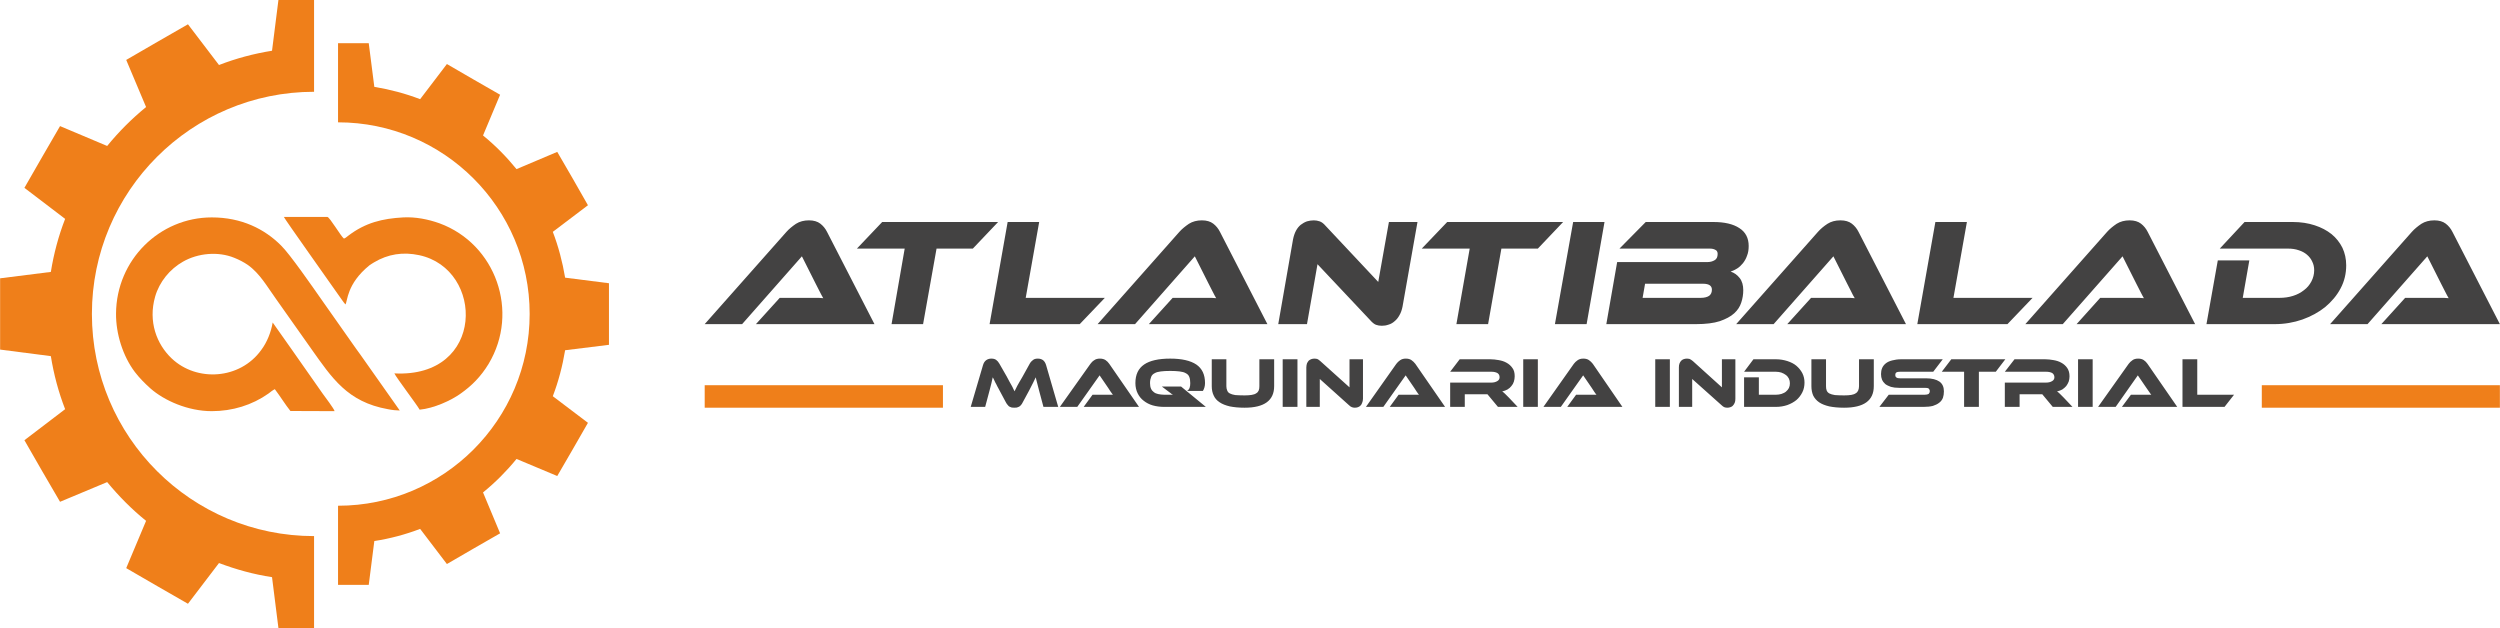 <?xml version="1.0" encoding="UTF-8"?>
<!DOCTYPE svg PUBLIC "-//W3C//DTD SVG 1.1//EN" "http://www.w3.org/Graphics/SVG/1.1/DTD/svg11.dtd">
<!-- Creator: CorelDRAW X7 -->
<svg xmlns="http://www.w3.org/2000/svg" xml:space="preserve" width="200.995mm" height="50.495mm" version="1.1" style="shape-rendering:geometricPrecision; text-rendering:geometricPrecision; image-rendering:optimizeQuality; fill-rule:evenodd; clip-rule:evenodd"
viewBox="0 0 15224 3825"
 xmlns:xlink="http://www.w3.org/1999/xlink">
 <defs>
  <style type="text/css">
   <![CDATA[
    .fil1 {fill:#434242}
    .fil0 {fill:#EF7F1A}
   ]]>
  </style>
 </defs>
 <g id="Layer_x0020_1">
  <g id="_2247515894368">
   <path class="fil0" d="M2401 2274c14,29 139,193 154,221 86,-8 192,-56 251,-99 65,-46 121,-101 169,-180 190,-317 44,-730 -299,-856 -70,-25 -147,-40 -221,-36 -127,7 -230,32 -334,111 -13,9 -14,13 -27,18 -19,-14 -86,-130 -101,-132l-265 0c2,9 290,414 326,466 15,20 36,53 49,67 14,-19 6,-124 146,-238 8,-6 20,-13 28,-18 85,-51 177,-65 275,-44 399,85 403,749 -151,720z"/>
   <path class="fil0" d="M821 2266c26,34 57,66 95,100 83,73 227,138 373,138 126,0 246,-37 345,-107 12,-9 25,-20 39,-27 34,45 63,93 95,133l269 1c-2,-13 -59,-88 -72,-106 -193,-274 -219,-314 -305,-434 -10,59 -34,120 -70,168 -130,180 -393,195 -545,51 -92,-87 -144,-225 -101,-376 26,-91 90,-168 169,-213 92,-53 215,-64 313,-24 30,12 57,26 82,43 75,53 119,134 174,210l212 300c127,179 221,325 468,369 24,5 53,8 72,8l-239 -339c-10,-15 -19,-25 -29,-40l-209 -297c-52,-74 -193,-278 -246,-329 -101,-101 -241,-171 -422,-171 -317,0 -581,258 -583,586 -1,122 41,258 115,356z"/>
   <path class="fil0" d="M2058 3562l187 0 34 -267c97,-15 190,-40 279,-74l163 214 162 -94 162 -93 -104 -249c75,-61 143,-129 204,-204l248 104 94 -162 93 -162 -214 -162c34,-89 59,-183 75,-280l267 -33 0 -188 0 -187 -267 -34c-16,-96 -41,-190 -75,-279l214 -162 -93 -163 -94 -162 -248 105c-61,-75 -129,-144 -204,-205l104 -248 -162 -93 -162 -94 -163 214c-89,-34 -182,-59 -279,-75l-34 -266 -187 0 0 482c644,0 1167,523 1167,1167 0,645 -523,1168 -1167,1168l0 482z"/>
   <path class="fil0" d="M1912 3825l-217 0 -39 -310c-112,-17 -220,-47 -323,-86l-189 248 -188 -108 -188 -109 121 -288c-87,-70 -166,-150 -237,-236l-287 120 -109 -187 -108 -188 248 -189c-40,-103 -69,-211 -87,-323l-309 -40 0 -217 0 -217 309 -39c18,-112 47,-220 87,-323l-248 -189 108 -188 109 -188 287 121c71,-87 150,-166 237,-237l-121 -287 188 -109 188 -108 189 248c103,-40 211,-69 323,-87l39 -309 217 0 0 559c-747,0 -1353,606 -1353,1353 0,748 606,1353 1353,1353l0 560z"/>
  </g>
  <g id="_2247515893280">
   <path class="fil1" d="M4603 1974l145 -160 155 0c19,0 38,0 58,0 20,0 37,0 52,2 -7,-11 -14,-26 -23,-43 -9,-17 -17,-33 -24,-47l-83 -165 -364 413 -228 0 498 -562c16,-18 36,-34 58,-49 22,-14 49,-21 79,-21 29,0 52,7 69,20 17,13 31,30 41,50l289 562 -722 0zm1475 -622l-154 162 -221 0 -82 460 -192 0 80 -460 -291 0 154 -162 706 0zm650 462l-153 160 -549 0 110 -622 192 0 -82 462 482 0zm268 160l145 -160 155 0c19,0 38,0 58,0 20,0 37,0 52,2 -7,-11 -14,-26 -23,-43 -9,-17 -17,-33 -24,-47l-83 -165 -364 413 -228 0 498 -562c16,-18 36,-34 58,-49 22,-14 49,-21 79,-21 29,0 52,7 69,20 17,13 31,30 41,50l289 562 -722 0zm1419 10c-13,0 -25,-2 -36,-6 -10,-4 -22,-13 -35,-28l-321 -341 -64 365 -175 0 90 -516c4,-20 10,-38 18,-53 8,-15 18,-27 29,-36 12,-9 24,-16 38,-21 14,-4 28,-6 42,-6 12,0 23,2 35,6 12,4 24,13 36,27l321 342 65 -365 174 0 -91 515c-4,20 -10,38 -19,53 -8,15 -18,27 -29,36 -11,10 -23,17 -37,21 -14,5 -27,7 -41,7zm1104 -632l-154 162 -222 0 -81 460 -193 0 81 -460 -292 0 155 -162 706 0zm143 622l-193 0 111 -622 191 0 -109 622zm877 -320c22,7 40,20 55,39 15,19 22,44 22,74 0,26 -4,51 -12,75 -8,25 -22,47 -43,66 -22,20 -51,35 -88,48 -37,12 -86,18 -145,18l-546 0 66 -378 550 0c17,0 31,-4 43,-11 13,-7 19,-20 19,-39 0,-12 -5,-21 -15,-25 -9,-5 -20,-7 -33,-7l-550 0 160 -162 412 0c67,0 120,12 158,37 38,24 57,61 57,109 0,22 -3,42 -10,59 -6,18 -15,33 -25,46 -11,13 -22,24 -35,32 -13,8 -27,15 -40,19zm-521 74l-15 86 354 0c23,0 41,-5 52,-13 11,-9 16,-21 16,-37 0,-24 -18,-36 -54,-36l-353 0zm866 246l145 -160 155 0c20,0 39,0 59,0 20,0 37,0 52,2 -7,-11 -15,-26 -23,-43 -9,-17 -17,-33 -24,-47l-83 -165 -364 413 -228 0 498 -562c16,-18 35,-34 58,-49 22,-14 48,-21 79,-21 29,0 52,7 69,20 17,13 31,30 41,50l289 562 -723 0zm1494 -160l-153 160 -549 0 110 -622 192 0 -82 462 482 0zm268 160l144 -160 156 0c19,0 38,0 58,0 20,0 37,0 52,2 -7,-11 -14,-26 -23,-43 -9,-17 -17,-33 -24,-47l-83 -165 -364 413 -228 0 498 -562c16,-18 36,-34 58,-49 22,-14 49,-21 79,-21 29,0 52,7 69,20 17,13 31,30 41,50l289 562 -722 0zm1642 -358c0,50 -11,97 -34,140 -23,44 -55,81 -94,114 -40,32 -86,57 -139,76 -52,18 -108,28 -168,28l-416 0 69 -388 192 0 -40 228 223 0c30,0 58,-4 83,-12 26,-8 48,-20 67,-35 19,-14 34,-32 45,-53 11,-21 17,-44 17,-68 0,-20 -4,-37 -12,-53 -7,-16 -18,-30 -32,-42 -14,-12 -31,-21 -50,-27 -20,-7 -41,-10 -65,-10l-416 0 151 -162 294 0c49,0 93,7 133,20 40,13 74,31 103,54 28,23 50,51 66,83 15,32 23,68 23,107zm214 358l145 -160 155 0c19,0 38,0 58,0 20,0 37,0 52,2 -7,-11 -14,-26 -23,-43 -9,-17 -17,-33 -24,-47l-83 -165 -364 413 -228 0 498 -562c16,-18 36,-34 58,-49 22,-14 49,-21 79,-21 29,0 52,7 69,20 17,13 31,30 41,50l289 562 -722 0zm-8370 322c6,11 11,21 16,30 5,8 9,16 13,23 3,6 7,12 9,18 3,5 6,11 8,16 3,-5 5,-11 8,-16 3,-5 6,-11 9,-18 4,-7 8,-15 13,-23 5,-8 10,-18 17,-29l46 -83c5,-9 12,-16 20,-22 8,-6 17,-8 29,-8 12,0 22,3 31,9 9,7 15,17 19,30l74 255 -90 0 -27 -101c-4,-16 -8,-31 -11,-43 -4,-13 -6,-25 -9,-36 -5,10 -10,21 -16,33 -6,12 -14,28 -24,47l-39 72c-4,8 -7,13 -11,17 -4,5 -8,8 -12,10 -4,2 -9,4 -13,5 -5,0 -10,1 -15,1 -6,0 -11,-1 -16,-1 -4,-1 -9,-3 -13,-5 -4,-2 -8,-5 -11,-10 -4,-4 -8,-9 -12,-17l-39 -73c-5,-10 -10,-18 -14,-26 -4,-8 -7,-15 -11,-21 -3,-6 -6,-12 -8,-17 -3,-6 -5,-11 -8,-15 -2,11 -5,23 -8,36 -3,12 -7,27 -11,43l-27 101 -88 0 75 -255c4,-13 10,-23 20,-30 9,-6 19,-9 30,-9 12,0 22,2 30,8 7,5 14,13 19,22l47 82zm467 182l54 -74 73 0c9,0 18,0 27,0 9,0 18,0 24,0 -4,-5 -8,-11 -14,-19 -5,-8 -10,-16 -15,-23l-52 -76 -136 192 -106 0 186 -262c6,-8 13,-16 23,-22 9,-7 21,-10 35,-10 13,0 25,3 34,9 9,6 17,14 23,23l181 262 -337 0zm744 0l-254 0c-24,0 -47,-3 -69,-9 -21,-6 -40,-16 -55,-28 -16,-12 -28,-27 -37,-45 -9,-18 -14,-39 -14,-63 0,-52 18,-89 53,-113 35,-24 88,-36 159,-36 70,0 123,12 159,36 35,24 53,61 53,113 0,19 -5,35 -13,48l-96 0c7,-5 12,-11 15,-19 3,-8 4,-18 4,-29 0,-16 -2,-28 -6,-38 -4,-10 -11,-17 -21,-22 -10,-6 -22,-9 -38,-11 -16,-2 -35,-3 -57,-3 -23,0 -42,1 -57,3 -16,2 -28,5 -38,11 -10,5 -17,12 -21,22 -4,10 -7,22 -7,38 0,14 2,25 6,34 4,9 10,16 17,21 7,6 17,10 27,12 11,2 23,4 36,4l19 0c6,0 11,0 18,0 6,0 12,0 17,1 -5,-3 -10,-6 -15,-11 -6,-4 -11,-8 -16,-12l-37 -28 117 0 151 124zm416 -126c0,87 -60,131 -180,131 -35,0 -65,-3 -90,-8 -25,-6 -46,-14 -62,-25 -17,-11 -29,-25 -36,-41 -8,-16 -12,-35 -12,-57l0 -164 89 0 0 164c0,10 2,19 5,26 3,8 8,14 16,18 8,4 19,8 33,10 15,1 34,2 57,2 17,0 31,-1 43,-3 12,-2 21,-5 28,-10 7,-4 12,-10 15,-17 3,-8 4,-16 4,-26l0 -164 90 0 0 164zm142 126l-90 0 0 -290 90 0 0 290zm349 5c-6,0 -11,-1 -17,-3 -6,-2 -12,-6 -19,-13l-177 -159 0 170 -82 0 0 -240c0,-10 2,-18 4,-25 3,-7 7,-12 11,-17 5,-4 10,-7 16,-9 6,-2 12,-3 18,-3 6,0 11,1 17,2 6,2 12,7 19,13l178 160 0 -171 82 0 0 240c0,10 -2,18 -5,25 -2,7 -6,13 -10,17 -5,5 -10,8 -16,10 -6,2 -12,3 -19,3zm213 -5l54 -74 73 0c8,0 17,0 27,0 9,0 17,0 24,0 -4,-5 -9,-11 -14,-19 -5,-8 -10,-16 -15,-23l-52 -76 -136 192 -106 0 185 -262c6,-8 14,-16 23,-22 10,-7 21,-10 35,-10 14,0 25,3 34,9 9,6 17,14 24,23l181 262 -337 0zm779 0l-120 0 -64 -77 -138 0 0 77 -89 0 0 -148 252 0c13,0 25,-3 35,-9 9,-5 14,-13 14,-23 0,-12 -4,-20 -13,-26 -9,-5 -21,-8 -36,-8l-252 0 58 -76 186 0c17,0 34,2 51,5 18,3 34,8 48,16 15,8 27,19 36,32 10,13 14,30 14,51 0,11 -2,22 -5,32 -3,10 -8,19 -15,27 -6,8 -14,15 -24,21 -9,5 -20,9 -32,12 5,3 11,8 17,14 6,6 14,14 24,24l53 56zm123 0l-89 0 0 -290 89 0 0 290zm179 0l54 -74 73 0c8,0 17,0 27,0 9,0 17,0 24,0 -4,-5 -9,-11 -14,-19 -5,-8 -10,-16 -15,-23l-52 -76 -136 192 -106 0 185 -262c6,-8 14,-16 23,-22 10,-7 21,-10 35,-10 14,0 25,3 34,9 9,6 17,14 24,23l180 262 -336 0zm625 0l-89 0 0 -290 89 0 0 290zm350 5c-6,0 -12,-1 -18,-3 -5,-2 -11,-6 -18,-13l-178 -159 0 170 -81 0 0 -240c0,-10 1,-18 4,-25 3,-7 6,-12 11,-17 4,-4 9,-7 15,-9 6,-2 12,-3 19,-3 5,0 11,1 16,2 6,2 12,7 20,13l177 160 0 -171 82 0 0 240c0,10 -1,18 -4,25 -3,7 -7,13 -11,17 -4,5 -10,8 -16,10 -6,2 -12,3 -18,3zm470 -153c0,21 -4,41 -13,59 -9,18 -21,34 -36,47 -16,13 -34,23 -56,31 -21,7 -44,11 -69,11l-194 0 0 -180 90 0 0 106 104 0c12,0 24,-2 34,-5 11,-4 20,-8 27,-14 8,-7 14,-14 18,-22 4,-9 6,-18 6,-29 0,-10 -2,-19 -6,-28 -4,-8 -10,-16 -18,-22 -8,-6 -17,-11 -28,-15 -10,-3 -21,-5 -33,-5l-194 0 57 -76 137 0c25,0 48,4 70,11 21,7 40,16 55,29 15,13 27,28 36,45 9,18 13,37 13,57zm422 22c0,87 -60,131 -181,131 -35,0 -65,-3 -90,-8 -25,-6 -46,-14 -62,-25 -16,-11 -28,-25 -36,-41 -7,-16 -11,-35 -11,-57l0 -164 89 0 0 164c0,10 1,19 4,26 3,8 9,14 16,18 8,4 20,8 34,10 14,1 33,2 56,2 18,0 32,-1 44,-3 11,-2 20,-5 27,-10 7,-4 12,-10 15,-17 3,-8 5,-16 5,-26l0 -164 90 0 0 164zm319 -48c35,0 62,7 81,20 18,13 27,33 27,59 0,15 -2,28 -6,40 -5,12 -12,22 -23,30 -10,8 -23,14 -38,19 -16,4 -35,6 -57,6l-269 0 57 -74 219 0c11,0 19,-2 24,-5 4,-4 7,-9 7,-17 0,-7 -3,-12 -7,-16 -5,-3 -13,-4 -24,-4l-157 0c-19,0 -35,-2 -49,-6 -13,-5 -25,-10 -34,-17 -9,-8 -15,-16 -20,-27 -4,-10 -6,-21 -6,-34 0,-13 2,-25 7,-37 5,-11 12,-20 22,-28 10,-8 23,-14 39,-18 15,-4 34,-7 56,-7l252 0 -58 76 -201 0c-10,0 -18,1 -23,4 -5,3 -7,8 -7,16 0,7 2,12 7,15 5,4 13,5 23,5l158 0zm482 -116l-58 76 -103 0 0 214 -90 0 0 -214 -136 0 58 -76 329 0zm409 290l-120 0 -64 -77 -138 0 0 77 -90 0 0 -148 252 0c14,0 26,-3 36,-9 9,-5 14,-13 14,-23 0,-12 -5,-20 -13,-26 -9,-5 -21,-8 -37,-8l-252 0 59 -76 186 0c17,0 34,2 51,5 18,3 34,8 48,16 15,8 27,19 36,32 9,13 14,30 14,51 0,11 -2,22 -5,32 -4,10 -9,19 -15,27 -7,8 -15,15 -24,21 -9,5 -20,9 -32,12 5,3 11,8 17,14 6,6 14,14 24,24l53 56zm123 0l-89 0 0 -290 89 0 0 290zm178 0l55 -74 72 0c9,0 18,0 27,0 10,0 18,0 25,0 -4,-5 -9,-11 -14,-19 -6,-8 -11,-16 -16,-23l-52 -76 -135 192 -107 0 186 -262c6,-8 14,-16 23,-22 9,-7 21,-10 35,-10 14,0 25,3 34,9 9,6 17,14 23,23l181 262 -337 0zm683 -74l-58 74 -256 0 0 -290 90 0 0 216 224 0z"/>
   <polygon class="fil0" points="13774,2346 15224,2346 15224,2483 13774,2483 "/>
   <polygon class="fil0" points="4291,2346 5742,2346 5742,2483 4291,2483 "/>
  </g>
 </g>
</svg>
